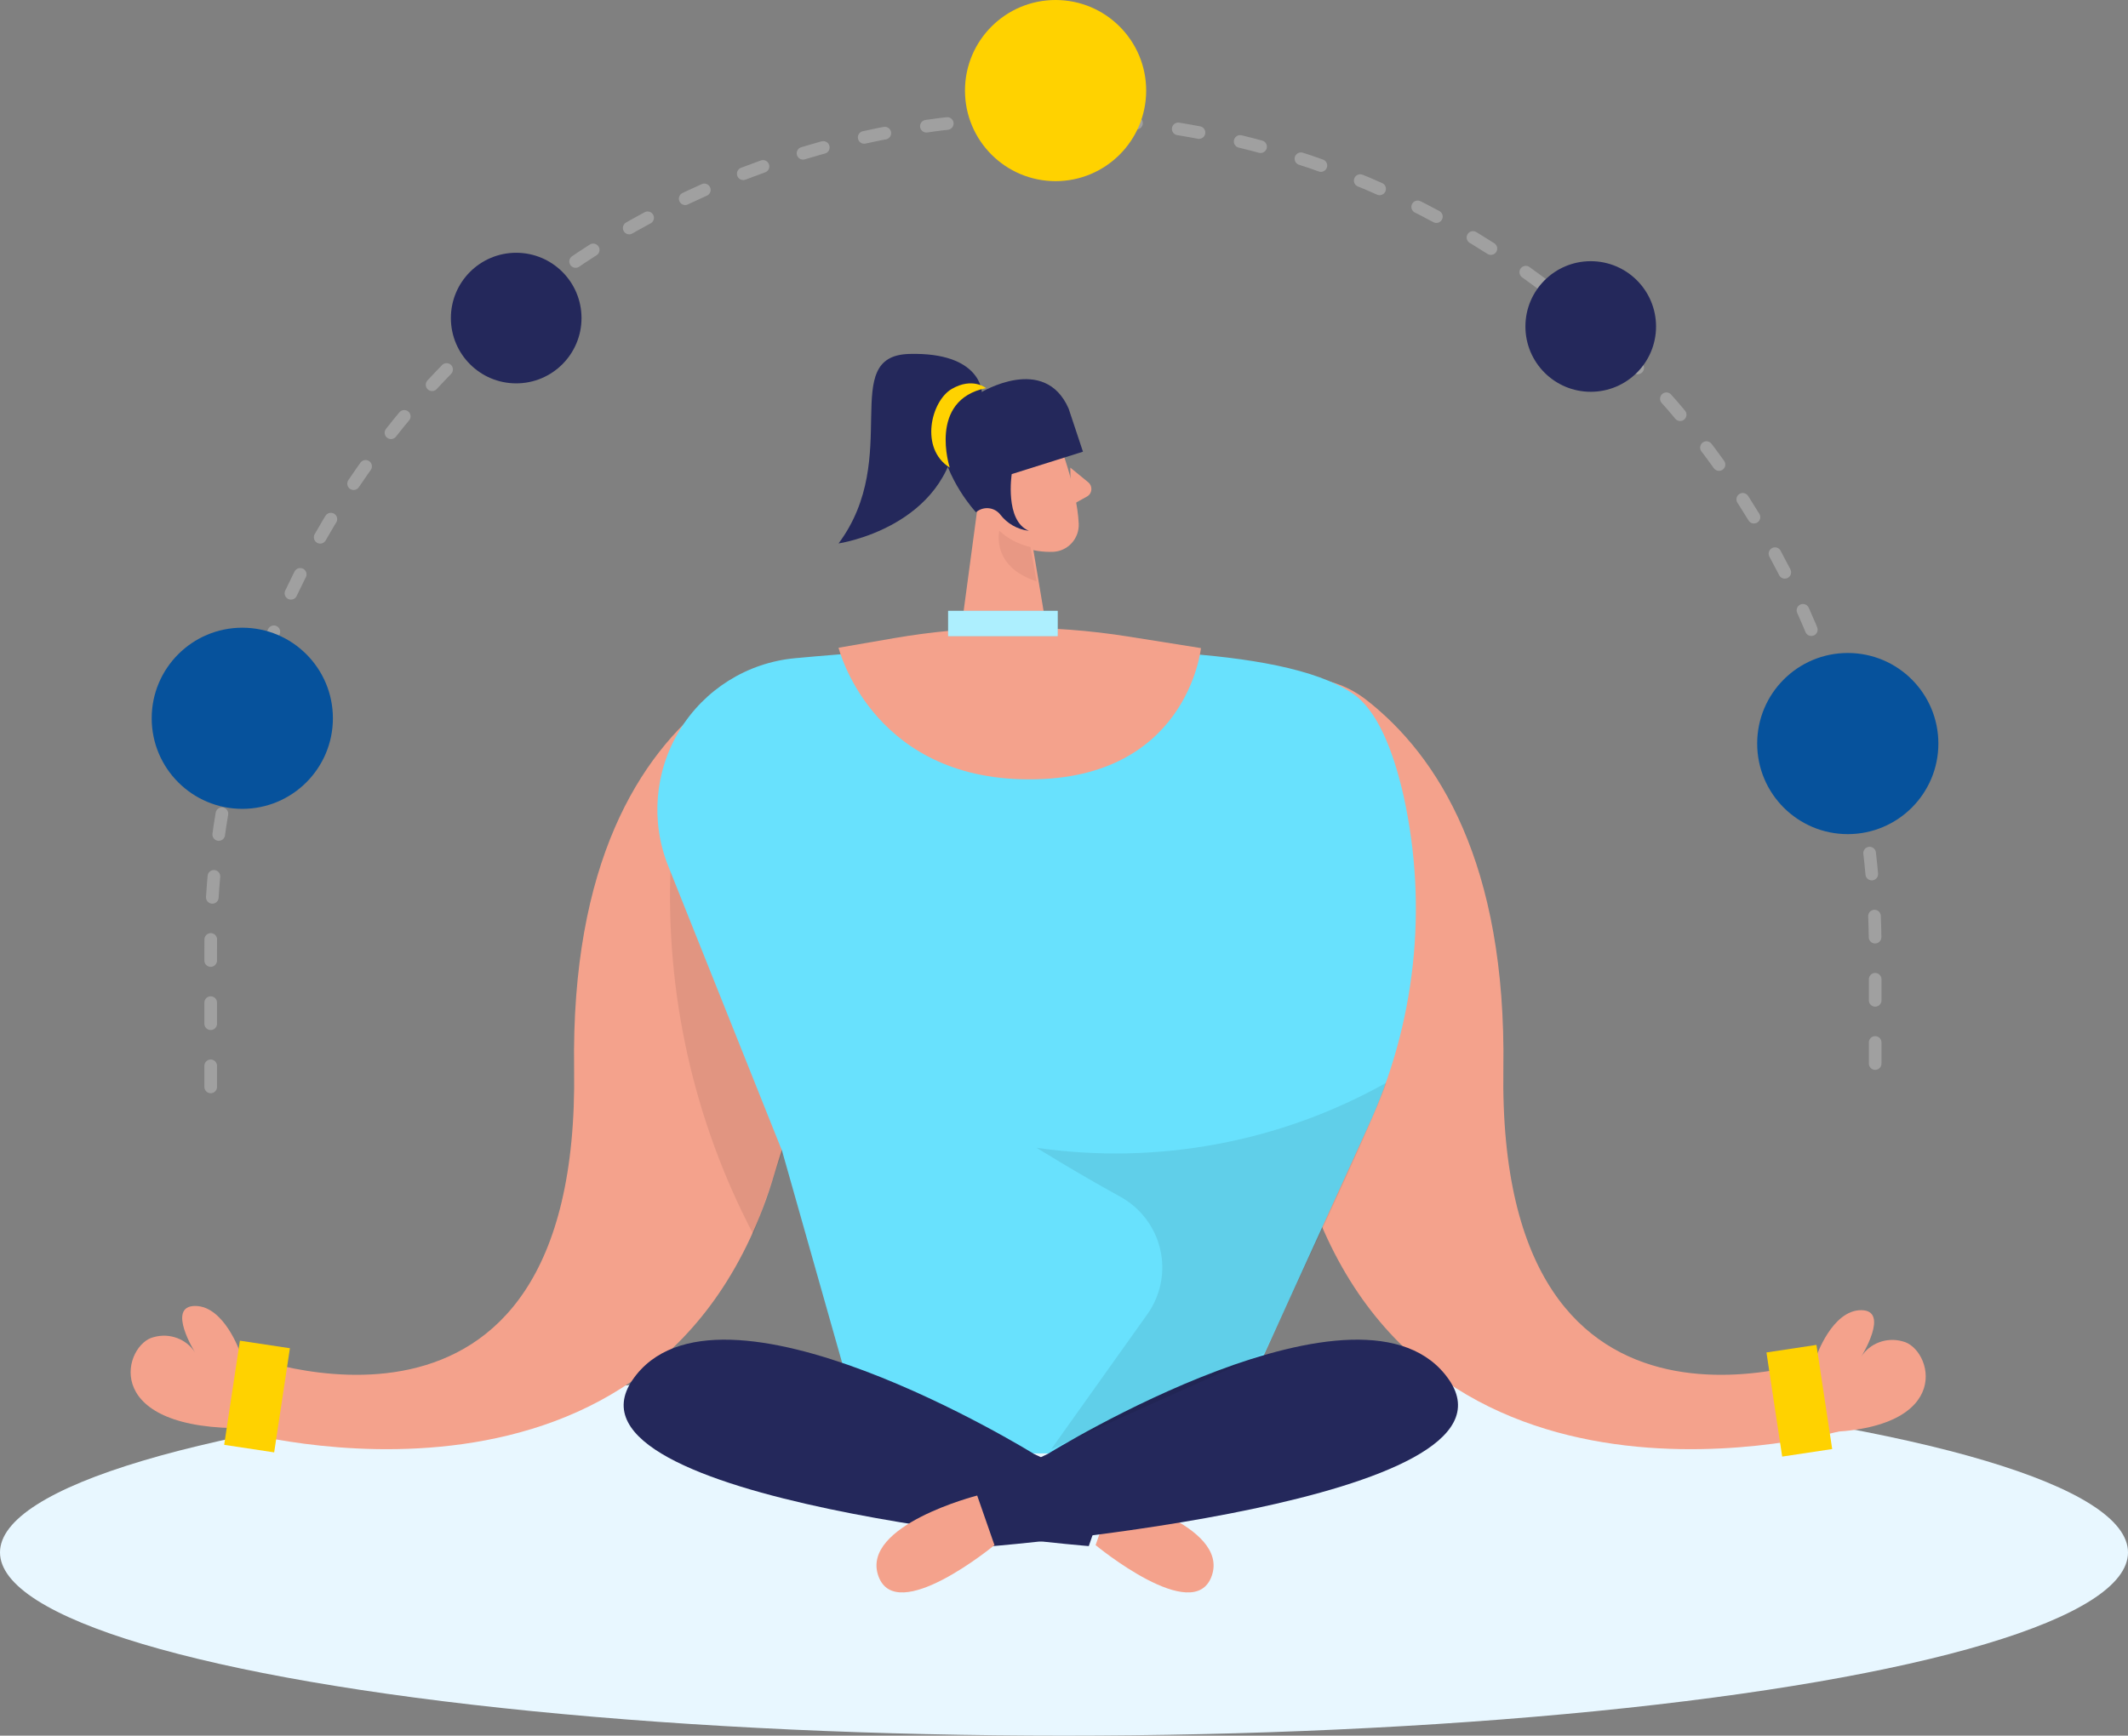<?xml version="1.0" encoding="UTF-8"?>
<svg width="505px" height="412px" viewBox="0 0 505 412" version="1.1" xmlns="http://www.w3.org/2000/svg" xmlns:xlink="http://www.w3.org/1999/xlink">
    <rect x="0" y="0" width="505" height="412" fill="#808080" stroke="none"/>
    <!-- Generator: Sketch 51.3 (57544) - http://www.bohemiancoding.com/sketch -->
    <title>employer</title>
    <desc>Created with Sketch.</desc>
    <defs></defs>
    <g id="final" stroke="none" stroke-width="1" fill="none" fill-rule="evenodd">
        <g id="Actional-MD---Final-Payors" transform="translate(-650, -750)">
            <g id="Group-23" transform="translate(189, 750)">
                <g id="employer" transform="translate(461, 0)">
                    <ellipse id="Oval" fill="#E8F7FF" fill-rule="nonzero" cx="252.5" cy="368.5" rx="252.5" ry="43.5"></ellipse>
                    <path d="M285.024,186.3 C284.142,165.624 308.062,153.467 324.336,166.203 C341.169,179.38 357.494,204.782 356.765,253.716 C355.257,353.625 435.746,321.387 435.746,321.387 L437,339.614 C437,339.614 335.88,368.383 309.181,278.557 C306.248,268.644 302.756,258.902 299.009,249.227 C293.364,234.197 286.041,210.58 285.024,186.3 Z" id="Shape" fill="#F4A28C" fill-rule="nonzero"></path>
                    <path d="M207.976,186.3 C208.858,165.624 184.941,153.467 168.669,166.203 C151.82,179.38 135.514,204.782 136.243,253.716 C137.751,353.625 57.254,321.387 57.254,321.387 L56,339.614 C56,339.614 157.108,368.383 183.805,278.557 C186.755,268.644 190.246,258.902 193.975,249.227 C199.62,234.197 206.942,210.58 207.976,186.3 Z" id="Shape" fill="#F4A28C" fill-rule="nonzero"></path>
                    <path d="M159.171,205 C157.811,235.574 164.58,265.958 178.776,293 L186,272.531 L159.171,205 Z" id="Shape" fill="#000000" fill-rule="nonzero" opacity="0.08"></path>
                    <path d="M250.91,103.781 C250.91,103.781 255.604,115.701 255.994,124.317 C256.067,126.018 255.463,127.679 254.315,128.931 C253.167,130.184 251.57,130.925 249.876,130.992 C245.504,131.111 239.573,130.021 236.319,123.976 L229.49,114.458 C227.099,110.243 227.622,104.97 230.795,101.312 C236.133,94.246 248.419,96.425 250.91,103.781 Z" id="Shape" fill="#F4A28C" fill-rule="nonzero"></path>
                    <polygon id="Shape" fill="#F4A28C" fill-rule="nonzero" points="232.58 116 227 157.547 250 159 244.964 128.972"></polygon>
                    <path d="M254,111 L258.319,114.535 C258.795,114.95 259.047,115.593 258.993,116.249 C258.938,116.906 258.583,117.49 258.046,117.807 L254.106,120 L254,111 Z" id="Shape" fill="#F4A28C" fill-rule="nonzero"></path>
                    <path d="M244.532,129.849 C241.747,129.217 239.199,127.886 237.16,126 C237.16,126 235.071,134.458 246,138 L244.532,129.849 Z" id="Shape" fill="#CE8172" fill-rule="nonzero" opacity="0.31"></path>
                    <path d="M239,115.199 C239,115.199 237.624,110.948 234.515,112.247 C231.407,113.545 233.355,119.667 237.871,118.94 L239,115.199 Z" id="Shape" fill="#F4A28C" fill-rule="nonzero"></path>
                    <path d="M253.595,96.983 L257,107.218 L240.092,112.541 C240.092,112.541 238.389,123.612 244.162,126 C241.459,125.683 239,124.279 237.351,122.111 C235.995,120.432 233.556,120.13 231.834,121.428 L231.613,121.599 C231.613,121.599 224.342,113.888 223.099,103.96 C221.856,94.032 232.719,93.196 232.719,93.196 C232.719,93.196 247.873,83.916 253.595,96.983 Z" id="Shape" fill="#24285B" fill-rule="nonzero"></path>
                    <path d="M158.589,205.602 C154.359,195.035 155.353,183.085 161.27,173.366 C167.188,163.647 177.334,157.3 188.642,156.243 C202.534,154.952 216.815,153.967 227.437,154.001 C256.761,154.12 303.484,152.829 320.983,164.6 C326.811,168.523 330.623,178.052 333.113,189.041 C338.921,215.471 335.915,243.081 324.558,267.632 L289.304,345 L205.939,345 L185.61,273.237 L158.589,205.602 Z" id="Shape" fill="#68E1FD" fill-rule="nonzero"></path>
                    <path d="M233,93.073 C233,93.073 232.847,83.572 215.804,84.015 C198.762,84.459 214.274,108.495 199,129 C199,129 224.955,125.179 227.149,102.183 L233,93.073 Z" id="Shape" fill="#24285B" fill-rule="nonzero"></path>
                    <path d="M234,92.123 C234,92.123 230.794,89.471 225.875,92.317 C220.957,95.163 218.17,106.457 225.388,111 C225.388,111 220.134,94.969 234,92.123 Z" id="Shape" fill="#FFD200" fill-rule="nonzero"></path>
                    <path d="M199,153.757 C199,153.757 206.469,183.947 242.288,184.97 C281.748,186.111 285,153.841 285,153.841 L267.827,151.107 C249.355,148.174 230.52,148.304 212.091,151.493 L199,153.757 Z" id="Shape" fill="#F4A28C" fill-rule="nonzero"></path>
                    <path d="M245.321,345.095 C245.321,345.095 170.053,298.461 150.107,327.553 C130.161,356.646 258.381,367 258.381,367 L263,353.583 L245.321,345.095 Z" id="Shape" fill="#24285B" fill-rule="nonzero"></path>
                    <path d="M264.101,355 C264.101,355 291.769,362.052 287.565,374.063 C283.361,386.074 260,366.771 260,366.771 L264.101,355 Z" id="Shape" fill="#F4A28C" fill-rule="nonzero"></path>
                    <path d="M248.694,345.095 C248.694,345.095 323.969,298.461 343.896,327.553 C363.823,356.646 235.635,367 235.635,367 L231,353.583 L248.694,345.095 Z" id="Shape" fill="#24285B" fill-rule="nonzero"></path>
                    <path d="M231.899,355 C231.899,355 204.231,362.052 208.435,374.063 C212.639,386.074 236,366.771 236,366.771 L231.899,355 Z" id="Shape" fill="#F4A28C" fill-rule="nonzero"></path>
                    <path d="M57,321.072 C57,321.072 53.229,310 46.31,310 C39.391,310 46.31,321.072 46.31,321.072 C44.277,317.843 40.256,316.334 36.502,317.392 C29.583,318.931 23.528,338.431 55.668,339 L57,321.072 Z" id="Shape" fill="#F4A28C" fill-rule="nonzero"></path>
                    <rect id="Rectangle-path" fill="#FFD200" fill-rule="nonzero" transform="translate(61, 331.5) rotate(8.59) translate(-61, -331.5) " x="55" y="319" width="12" height="25"></rect>
                    <path d="M431,322.078 C431,322.078 434.741,311 441.67,311 C448.598,311 441.67,322.078 441.67,322.078 C443.706,318.847 447.732,317.338 451.491,318.396 C458.419,319.919 464.482,339.448 432.299,340 L431,322.078 Z" id="Shape" fill="#F4A28C" fill-rule="nonzero"></path>
                    <rect id="Rectangle-path" fill="#FFD200" fill-rule="nonzero" transform="translate(427, 332.5) rotate(171.41) translate(-427, -332.5) " x="421" y="320" width="12" height="25"></rect>
                    <path d="M329,257 C303.829,271.148 274.629,276.586 246,272.456 C246,272.456 255.116,278.159 265.849,284.065 C270.658,286.71 274.108,291.259 275.338,296.577 C276.567,301.894 275.461,307.48 272.295,311.94 L249.47,344 L300.001,321.221 C300.001,321.221 326.058,266.264 329,257 Z" id="Shape" fill="#000000" fill-rule="nonzero" opacity="0.08"></path>
                    <rect id="Rectangle-path" fill="#68E1FD" fill-rule="nonzero" x="225" y="145" width="26" height="6"></rect>
                    <rect id="Rectangle-path" fill="#FFFFFF" fill-rule="nonzero" opacity="0.46" x="225" y="145" width="26" height="6"></rect>
                    <path d="M50,258 L50,225.376 C50.005,173.021 70.819,122.813 107.864,85.797 C144.91,48.781 195.151,27.991 247.534,28 C356.59,28.019 444.991,116.379 445,225.376 L445,258" id="Shape" stroke="#C9C9C9" stroke-width="3" opacity="0.45" stroke-linecap="round" stroke-linejoin="round" stroke-dasharray="5,10"></path>
                    <circle id="Oval" fill="#06529C" fill-rule="nonzero" cx="57.5" cy="170.5" r="21.5"></circle>
                    <circle id="Oval" fill="#FFD200" fill-rule="nonzero" cx="250.5" cy="21.5" r="21.5"></circle>
                    <circle id="Oval" fill="#06529C" fill-rule="nonzero" cx="438.5" cy="176.5" r="21.5"></circle>
                    <circle id="Oval" fill="#24285B" fill-rule="nonzero" cx="122.5" cy="75.5" r="15.5"></circle>
                    <circle id="Oval" fill="#24285B" fill-rule="nonzero" cx="377.5" cy="77.5" r="15.5"></circle>
                </g>
            </g>
        </g>
    </g>
</svg>